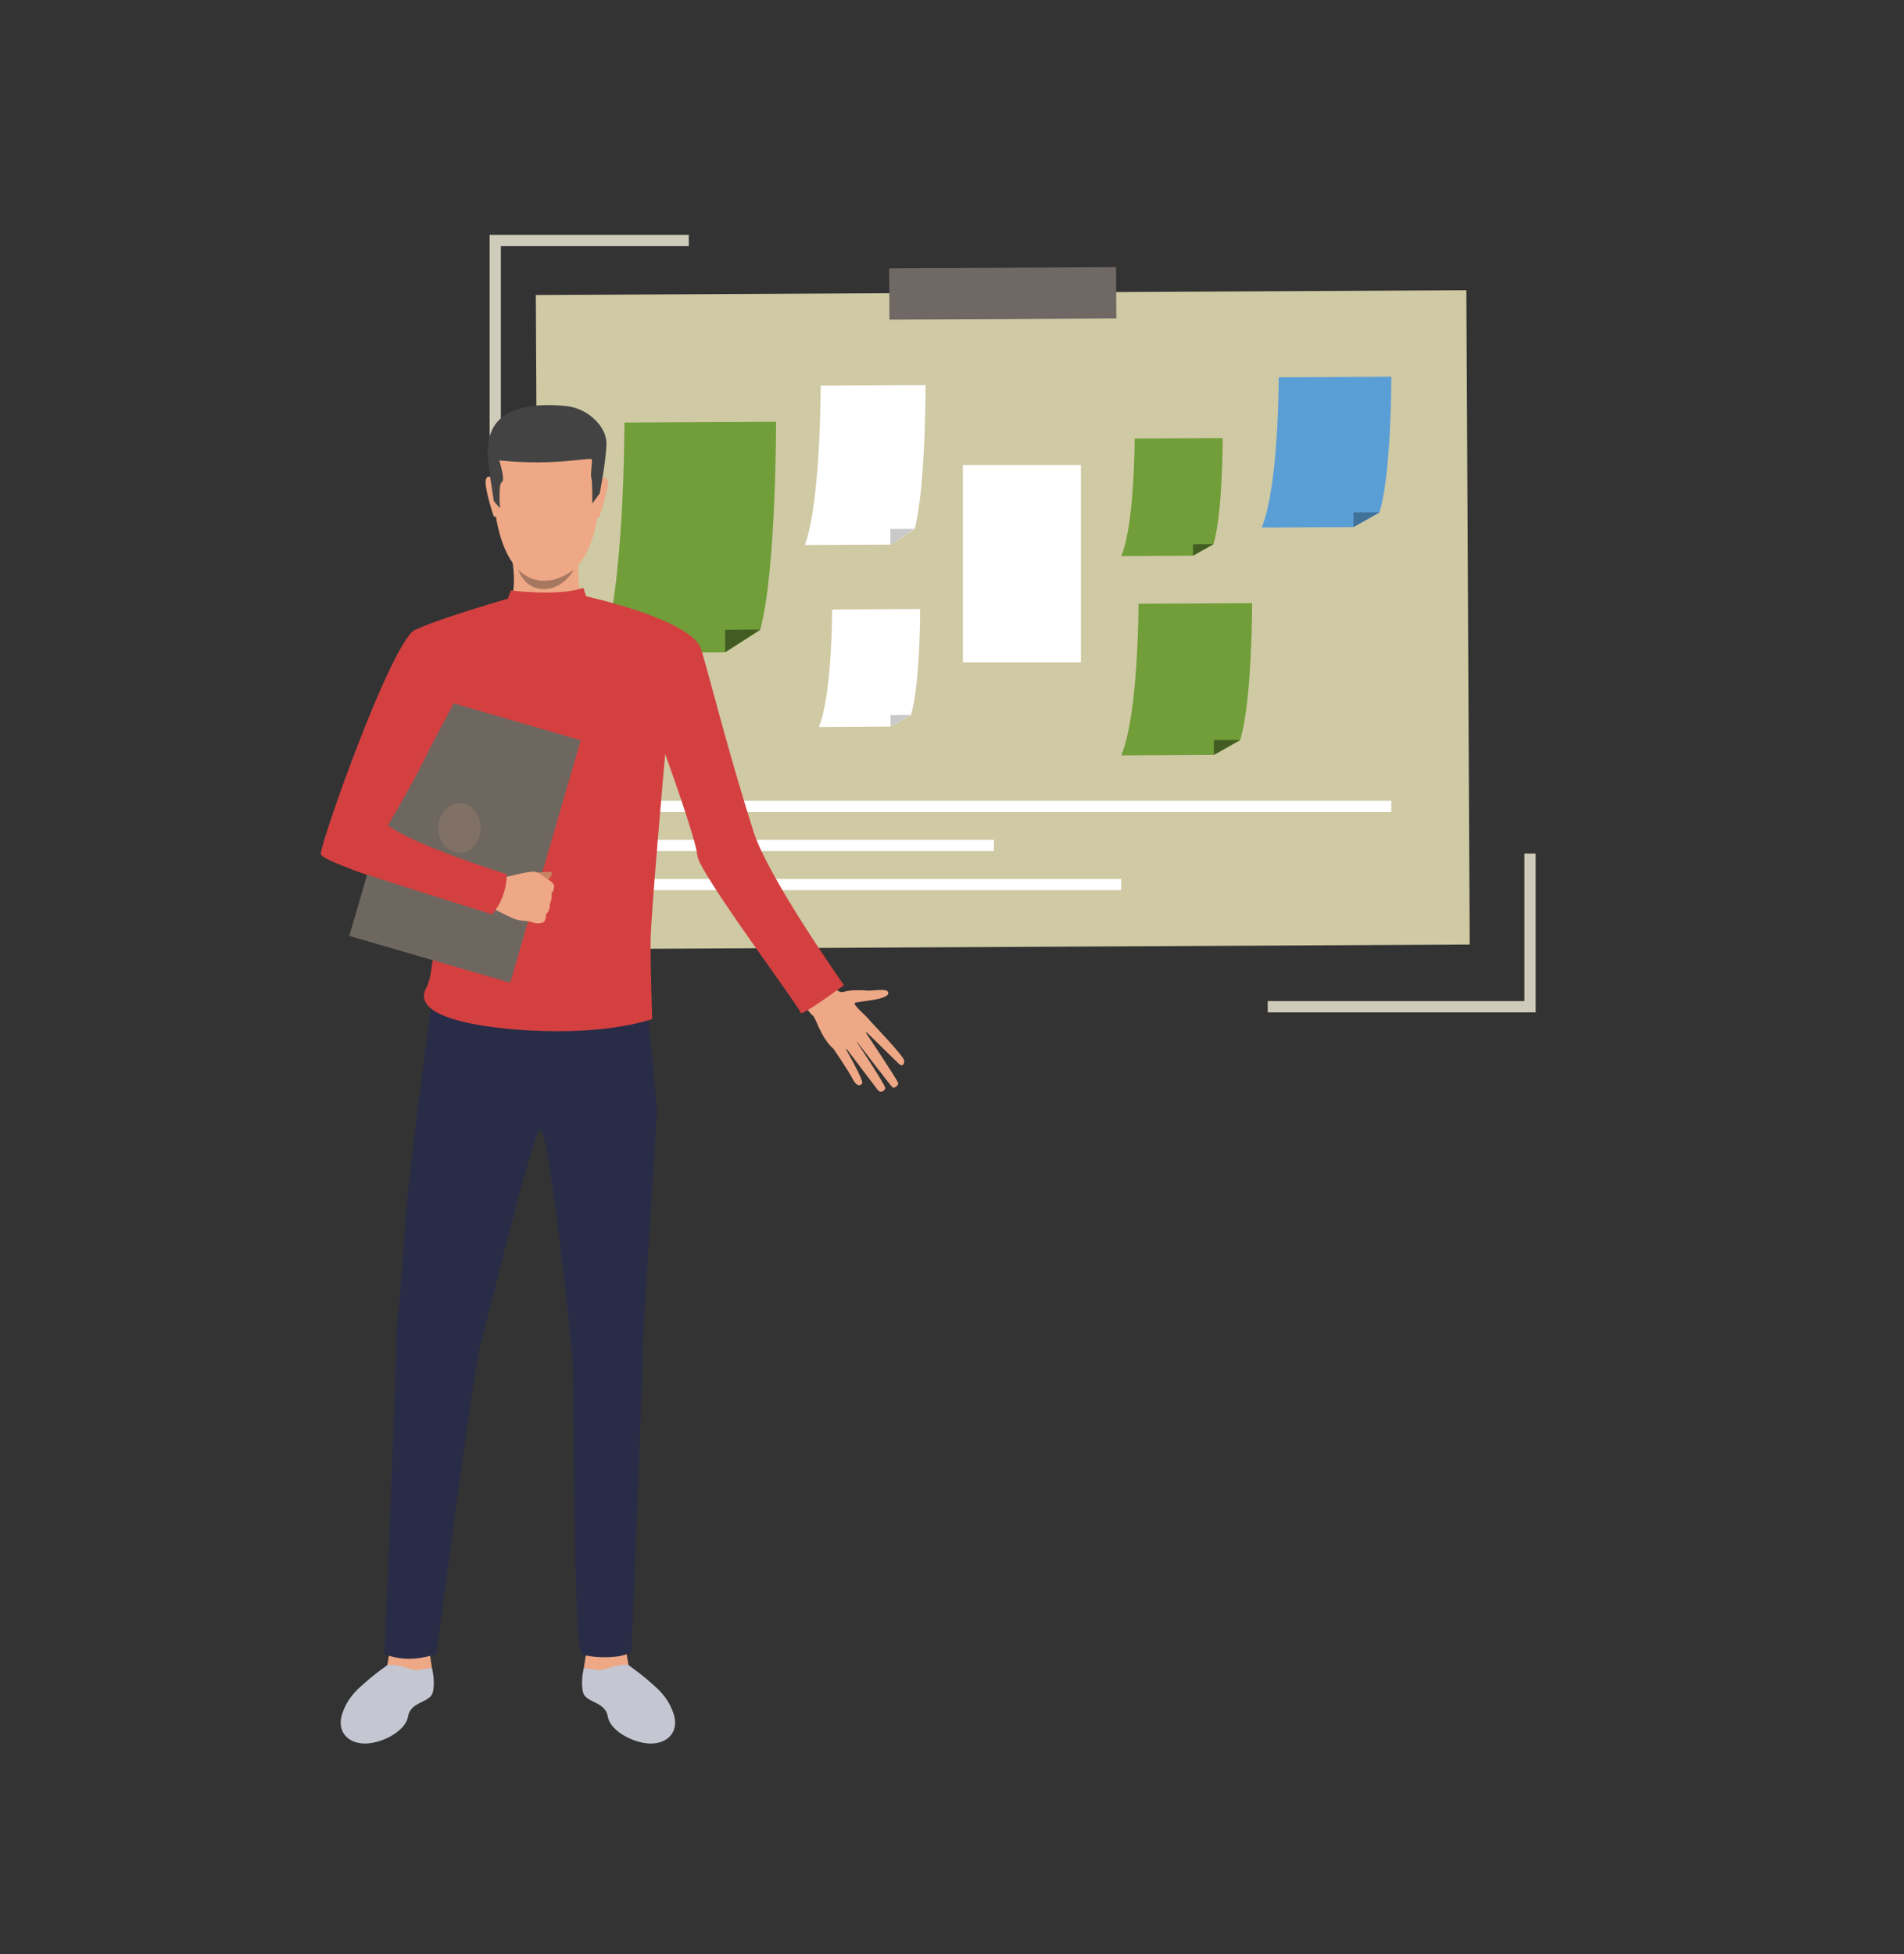 <?xml version="1.0" encoding="utf-8"?>
<!-- Generator: Adobe Illustrator 26.0.3, SVG Export Plug-In . SVG Version: 6.00 Build 0)  -->
<svg version="1.1" id="Calque_1" xmlns="http://www.w3.org/2000/svg" xmlns:xlink="http://www.w3.org/1999/xlink" x="0px" y="0px"
	 viewBox="0 0 920 944" style="enable-background:new 0 0 920 944;" xml:space="preserve">
<rect x="0" y="0" width="920" height="944" fill="#333333" stroke="none"/>
<style type="text/css">
	.st0{fill:#CFC9A4;}
	.st1{fill:#706865;}
	.st2{fill:#719E39;}
	.st3{fill:#425C21;}
	.st4{fill:#FFFFFF;}
	.st5{fill:#C9C9C9;}
	.st6{fill:#5A9ED6;}
	.st7{fill:#407199;}
	.st8{fill:#CFCBBA;}
	.st9{fill:#EEA886;}
	.st10{fill:#C4C6D1;}
	.st11{fill:#292C47;}
	.st12{fill:#D44040;}
	.st13{fill:#434343;}
	.st14{fill:#A77860;}
	.st15{fill:#6E6760;}
	.st16{fill:#C98462;}
	.st17{fill:#807066;}
</style>
<g>
	
		<rect x="259.71" y="141.35" transform="matrix(1 -5.151085e-03 5.151085e-03 1 -1.536 2.5)" class="st0" width="449.63" height="316.08"/>
	
		<rect x="429.7" y="129.34" transform="matrix(1 -5.154111e-03 5.154111e-03 1 -0.724 2.499)" class="st1" width="109.64" height="24.76"/>
	<path class="st2" d="M374.99,203.74c0,0,0.12,71.84-7.68,100.64l-16.89,10.69l-59.75,0.31c11.2-30.27,11.04-111.26,11.04-111.26
		L374.99,203.74z"/>
	<polygon class="st3" points="350.41,315.08 350.36,304.22 367.3,304.14 	"/>
	<path class="st4" d="M447.23,186.05c0,0,0.09,49.7-5.31,69.62l-11.69,7.4l-41.34,0.21c7.75-20.94,7.64-76.97,7.64-76.97
		L447.23,186.05z"/>
	<polygon class="st5" points="430.24,263.07 430.2,255.56 441.92,255.5 	"/>
	<path class="st2" d="M590.79,211.63c0,0,0.05,36.65-4.5,51.34l-9.81,5.46l-34.69,0.18c6.51-15.44,6.45-56.76,6.45-56.76
		L590.79,211.63z"/>
	<polygon class="st3" points="576.49,268.43 576.46,262.9 586.3,262.85 	"/>
	<path class="st6" d="M672.29,181.96c0,0,0.06,46.87-5.75,65.66l-12.55,6.99l-44.37,0.23c8.33-19.75,8.25-72.6,8.25-72.6
		L672.29,181.96z"/>
	<polygon class="st7" points="653.99,254.61 653.95,247.53 666.54,247.47 	"/>
	<path class="st4" d="M444.63,294.19c0,0,0.05,36.65-4.5,51.34l-9.81,5.46l-34.69,0.18c6.51-15.44,6.45-56.76,6.45-56.76
		L444.63,294.19z"/>
	<polygon class="st5" points="430.32,350.99 430.29,345.46 440.13,345.41 	"/>
	<path class="st2" d="M605.01,291.38c0,0,0.06,47.29-5.8,66.24l-12.66,7.05l-44.76,0.23c8.4-19.93,8.32-73.23,8.32-73.23
		L605.01,291.38z"/>
	<polygon class="st3" points="586.55,364.67 586.52,357.52 599.21,357.46 	"/>
	<rect x="465.27" y="224.67" class="st4" width="57.01" height="95.28"/>
	<rect x="293.46" y="386.86" class="st4" width="378.82" height="5.43"/>
	<rect x="293.46" y="424.56" class="st4" width="248.33" height="5.43"/>
	<rect x="293.46" y="405.71" class="st4" width="186.78" height="5.43"/>
	<polygon class="st8" points="742.01,489.04 612.56,489.04 612.56,483.61 736.58,483.61 736.58,412.34 742.01,412.34 	"/>
	<polygon class="st8" points="242.01,211.63 236.58,211.63 236.58,113.48 332.82,113.48 332.82,118.91 242.01,118.91 	"/>
	<path class="st9" d="M399.42,470.93c0,0,4.13,9.43,8.09,8.24c3.96-1.18,9.83-0.83,11.68-0.63c2.46,0.27,10.49-1.61,10.01,1.39
		c-0.47,3-13.1,3.71-15.74,4.36c-2.64,0.65,6.85,7.36,7.51,9.95c0.66,2.58-12.59,17.54-18.51,12.18
		c-5.92-5.35-8.37-14.98-9.62-15.72c-1.25-0.73-6.68-8.41-6.68-8.41L399.42,470.93z"/>
	<path class="st9" d="M419.92,492.66c0,0,16.94,17.59,16.99,19.72c0.06,2.12-1.04,2.99-2.69,1.41c-1.66-1.58-16.9-16.52-16.9-16.52
		s16.23,24.21,16.67,25.93c0.26,1-1.76,2.8-2.73,2.04c-0.97-0.76-18.54-23.82-18.54-23.82s15.11,22.64,15.03,24.19
		c-0.07,1.36-2.33,2.59-3.58,0.99c-1.24-1.6-16.55-21.8-16.55-21.8s9.88,17.19,9,18.5c-0.54,0.81-2.21,2.43-4.61-2.09
		c-2.4-4.52-9.26-14.55-9.26-14.55L419.92,492.66z"/>
	<path class="st10" d="M187.12,804.39c0,0-6.49,4.63-10.09,7.88c-3.6,3.25-8.49,6.78-11.49,15.06c-3.03,8.38,1.75,14.41,9.86,14.9
		c8.12,0.5,20.56-5.63,21.77-13.06c1.2-7.36,10.73-6.49,11.98-11.73c1.24-5.24-0.42-11.68-0.42-11.68L187.12,804.39z"/>
	<path class="st9" d="M188.2,798.3l-1.08,6.09c0,0,3.34,6.19,21.62,1.37l-0.94-6L188.2,798.3z"/>
	<path class="st10" d="M208.73,805.76c0,0-4.12,0.54-7.05,1c-2.93,0.46-8.74-3.28-14.57-2.37l1.79,7.4
		C188.91,811.79,208.32,808.15,208.73,805.76z"/>
	<path class="st10" d="M303.72,804.39c0,0,6.49,4.63,10.09,7.88s8.49,6.78,11.49,15.06c3.03,8.38-1.75,14.41-9.86,14.9
		c-8.12,0.5-20.56-5.63-21.77-13.06c-1.2-7.36-10.73-6.49-11.98-11.73c-1.24-5.24,0.42-11.68,0.42-11.68L303.72,804.39z"/>
	<path class="st9" d="M302.64,798.3l1.08,6.09c0,0-3.34,6.19-21.62,1.37l0.94-6L302.64,798.3z"/>
	<path class="st11" d="M310.43,656.44c0,13.38-5.29,140.58-5.29,140.58c-1.34,4.46-19.45,4.23-23.91,2
		c-4.46-2.23-3.68-127.36-4.5-140.85c-0.82-13.49-11.66-112.71-15.57-112.26c-3.91,0.45-26.01,93.91-29.13,104.16
		c-3.12,10.25-21.11,148.87-21.11,148.87c-15.25,5.3-25.13,0-25.13,0s5.83-139.74,5.83-156.33c0-6.16,1.82-10.82,3.56-43.56
		c1.33-24.95,8.27-76.09,12.92-111.28c0.17-1.25,0.32-2.46,0.48-3.61c0.91-6.85,1.59-11.88,1.92-14.29c0.14-1.04,0.22-1.6,0.22-1.6
		c1.25-0.58,2.56-1.11,3.93-1.6c32.65-11.73,95.63,0.69,95.63,0.69s0.04,0.31,0.11,0.89c0.08,0.71,0.21,1.82,0.38,3.25
		c0.36,3.1,0.9,7.72,1.52,13.08l0.01,0.12l0.06,0.49c2.2,19.08,3.29,29.56,5.01,49.93C317.75,539.59,310.43,643.06,310.43,656.44z"
		/>
	<path class="st12" d="M280.91,287.54c0,0,53.48,11.35,57.93,26.21c4.46,14.86,13.11,49.76,25.16,87.72
		c7.2,22.71,43.81,74.43,43.81,74.43s-20.94,15.44-20.94,13.36s-49.32-67.9-49.92-75.92c-0.59-8.03-15.54-49.06-15.54-49.06
		s-7.08,78.9-7.08,91.09c0,12.19,0.8,36.86,0.8,36.86s-19.82,7.59-58.29,5.58c0,0-61.24-2.1-50.79-20.77
		c7.9-14.11,3.06-109.06,1.87-109.66c-1.19-0.6-22.54,26.15-20.46,31.29c2.08,5.15,57.33,23.61,57.33,23.61s1.62,5.95-6.97,19.43
		c0,0-82.53-24.12-82.83-29.17c-0.3-5.05,34.33-103.18,45.63-108.32c16.28-7.39,58.85-19.02,58.85-19.02L280.91,287.54z"/>
	<path class="st10" d="M282.11,805.76c0,0,4.12,0.54,7.05,1c2.93,0.46,8.74-3.28,14.57-2.37l-1.79,7.4
		C301.93,811.79,282.52,808.15,282.11,805.76z"/>
	<path class="st9" d="M280.04,268.95c0,0-2.2,12.08,1.59,20.32c0,0,3.86,19.22-15.82,20.08c-19.68,0.86-20.13-16.77-20.13-16.77
		s4.71-6.32,1.57-23.52C244.11,251.87,280.04,268.95,280.04,268.95z"/>
	<path class="st9" d="M268.08,199.11c0,0,25.18,4.06,21.34,44.4c-3.83,40.34-26.06,37.03-27.54,36.99
		c-1.48-0.04-22.31,0.73-23.93-48.52C237.95,231.99,237.25,195.57,268.08,199.11z"/>
	<path class="st9" d="M289.81,232.12c0,0,2.76-3.02,3.77,0.04c1.01,3.05-3.59,16.2-3.93,17.31c0,0-0.5,1.18-1.16,0.53
		C287.82,249.34,289.81,232.12,289.81,232.12z"/>
	<path class="st9" d="M238.56,231.61c0,0-2.7-3.07-3.77-0.04c-1.07,3.03,3.39,16.87,3.6,17.38c0,0,0.48,1.19,1.15,0.56
		C240.23,248.87,238.56,231.61,238.56,231.61z"/>
	<path class="st13" d="M289.8,238.3l-3.6,4.93c0,0,0.1-10.82-0.48-12.51c-0.58-1.7,0.68-7.6,0.2-8.83
		c-0.48-1.22-17.22,3.33-44.67,0.53c0,0,3.05,9.75,1.26,10.44c-1.79,0.69-0.91,12.67-0.91,12.67l-2.96-3.42
		c0,0-3.35-20.46-3.02-23.88c0.43-4.55-1.11-25.78,37.52-22.13c4.42,0.42,8.67,2.04,12.2,4.8c3.97,3.1,8.05,7.93,7.68,14.57
		C292.52,224.25,289.8,238.3,289.8,238.3z"/>
	<path class="st14" d="M250.41,275.16c0,0,10.39,12.13,26.88,0c0,0-4.62,9.2-14.32,9.42C253.28,284.79,250.41,275.16,250.41,275.16z
		"/>
	
		<rect x="163.78" y="364.19" transform="matrix(0.279 -0.96 0.96 0.279 -226.539 507.737)" class="st15" width="122" height="81.01"/>
	<path class="st16" d="M259.29,421.47c0,0,5.08-0.14,6.63-0.36c1.56-0.23,0.53,3.08-1.28,3.71
		C262.84,425.43,259.29,421.47,259.29,421.47z"/>
	<path class="st9" d="M262.26,445.72c0,0-2.22,0.54-3.3,0.3c0,0-1.94-0.58-3.34-0.92c-0.45-0.1-0.84-0.18-1.1-0.21
		c-1.08-0.11-3.47-0.02-5.99-1.01c-2.51-0.98-11.04-5.35-11.04-5.35l2.44-7.92l1.84-6.28c0,0,14.41-3.83,16.85-3.19l0.69,0.22
		c2.02,0.75,3.21,2.15,4.22,2.66c0.37,0.19,3.94,2.33,4.12,3.56c0.26,1.71-0.25,2.99-1.13,3.79c0,0,0.36,3.36-0.88,5.27
		c0,0,0.43,3.09-1.79,5.02C263.85,441.67,263.94,444.86,262.26,445.72z"/>
	<path class="st12" d="M244.8,422.3c0,0,0.72,10.12-6.97,19.43c0,0-60.6-18.91-67.82-21.75c-7.22-2.84,26.23-91.72,26.23-91.72
		l24.61,8.38l-13.22,25c0,0-6.54,14.01-20.16,37.04C187.46,398.69,195.84,406.65,244.8,422.3z"/>
	<path class="st17" d="M232.23,400c0,6.65-4.57,12.04-10.21,12.04s-10.21-5.39-10.21-12.04c0-6.65,4.57-12.04,10.21-12.04
		S232.23,393.35,232.23,400z"/>
	<path class="st12" d="M287.47,301.56l-5.59-17.62c0,0-9,4.19-35.08,1.28l-5.92,16.86C240.87,302.09,263.25,321.59,287.47,301.56z"
		/>
</g>
</svg>
